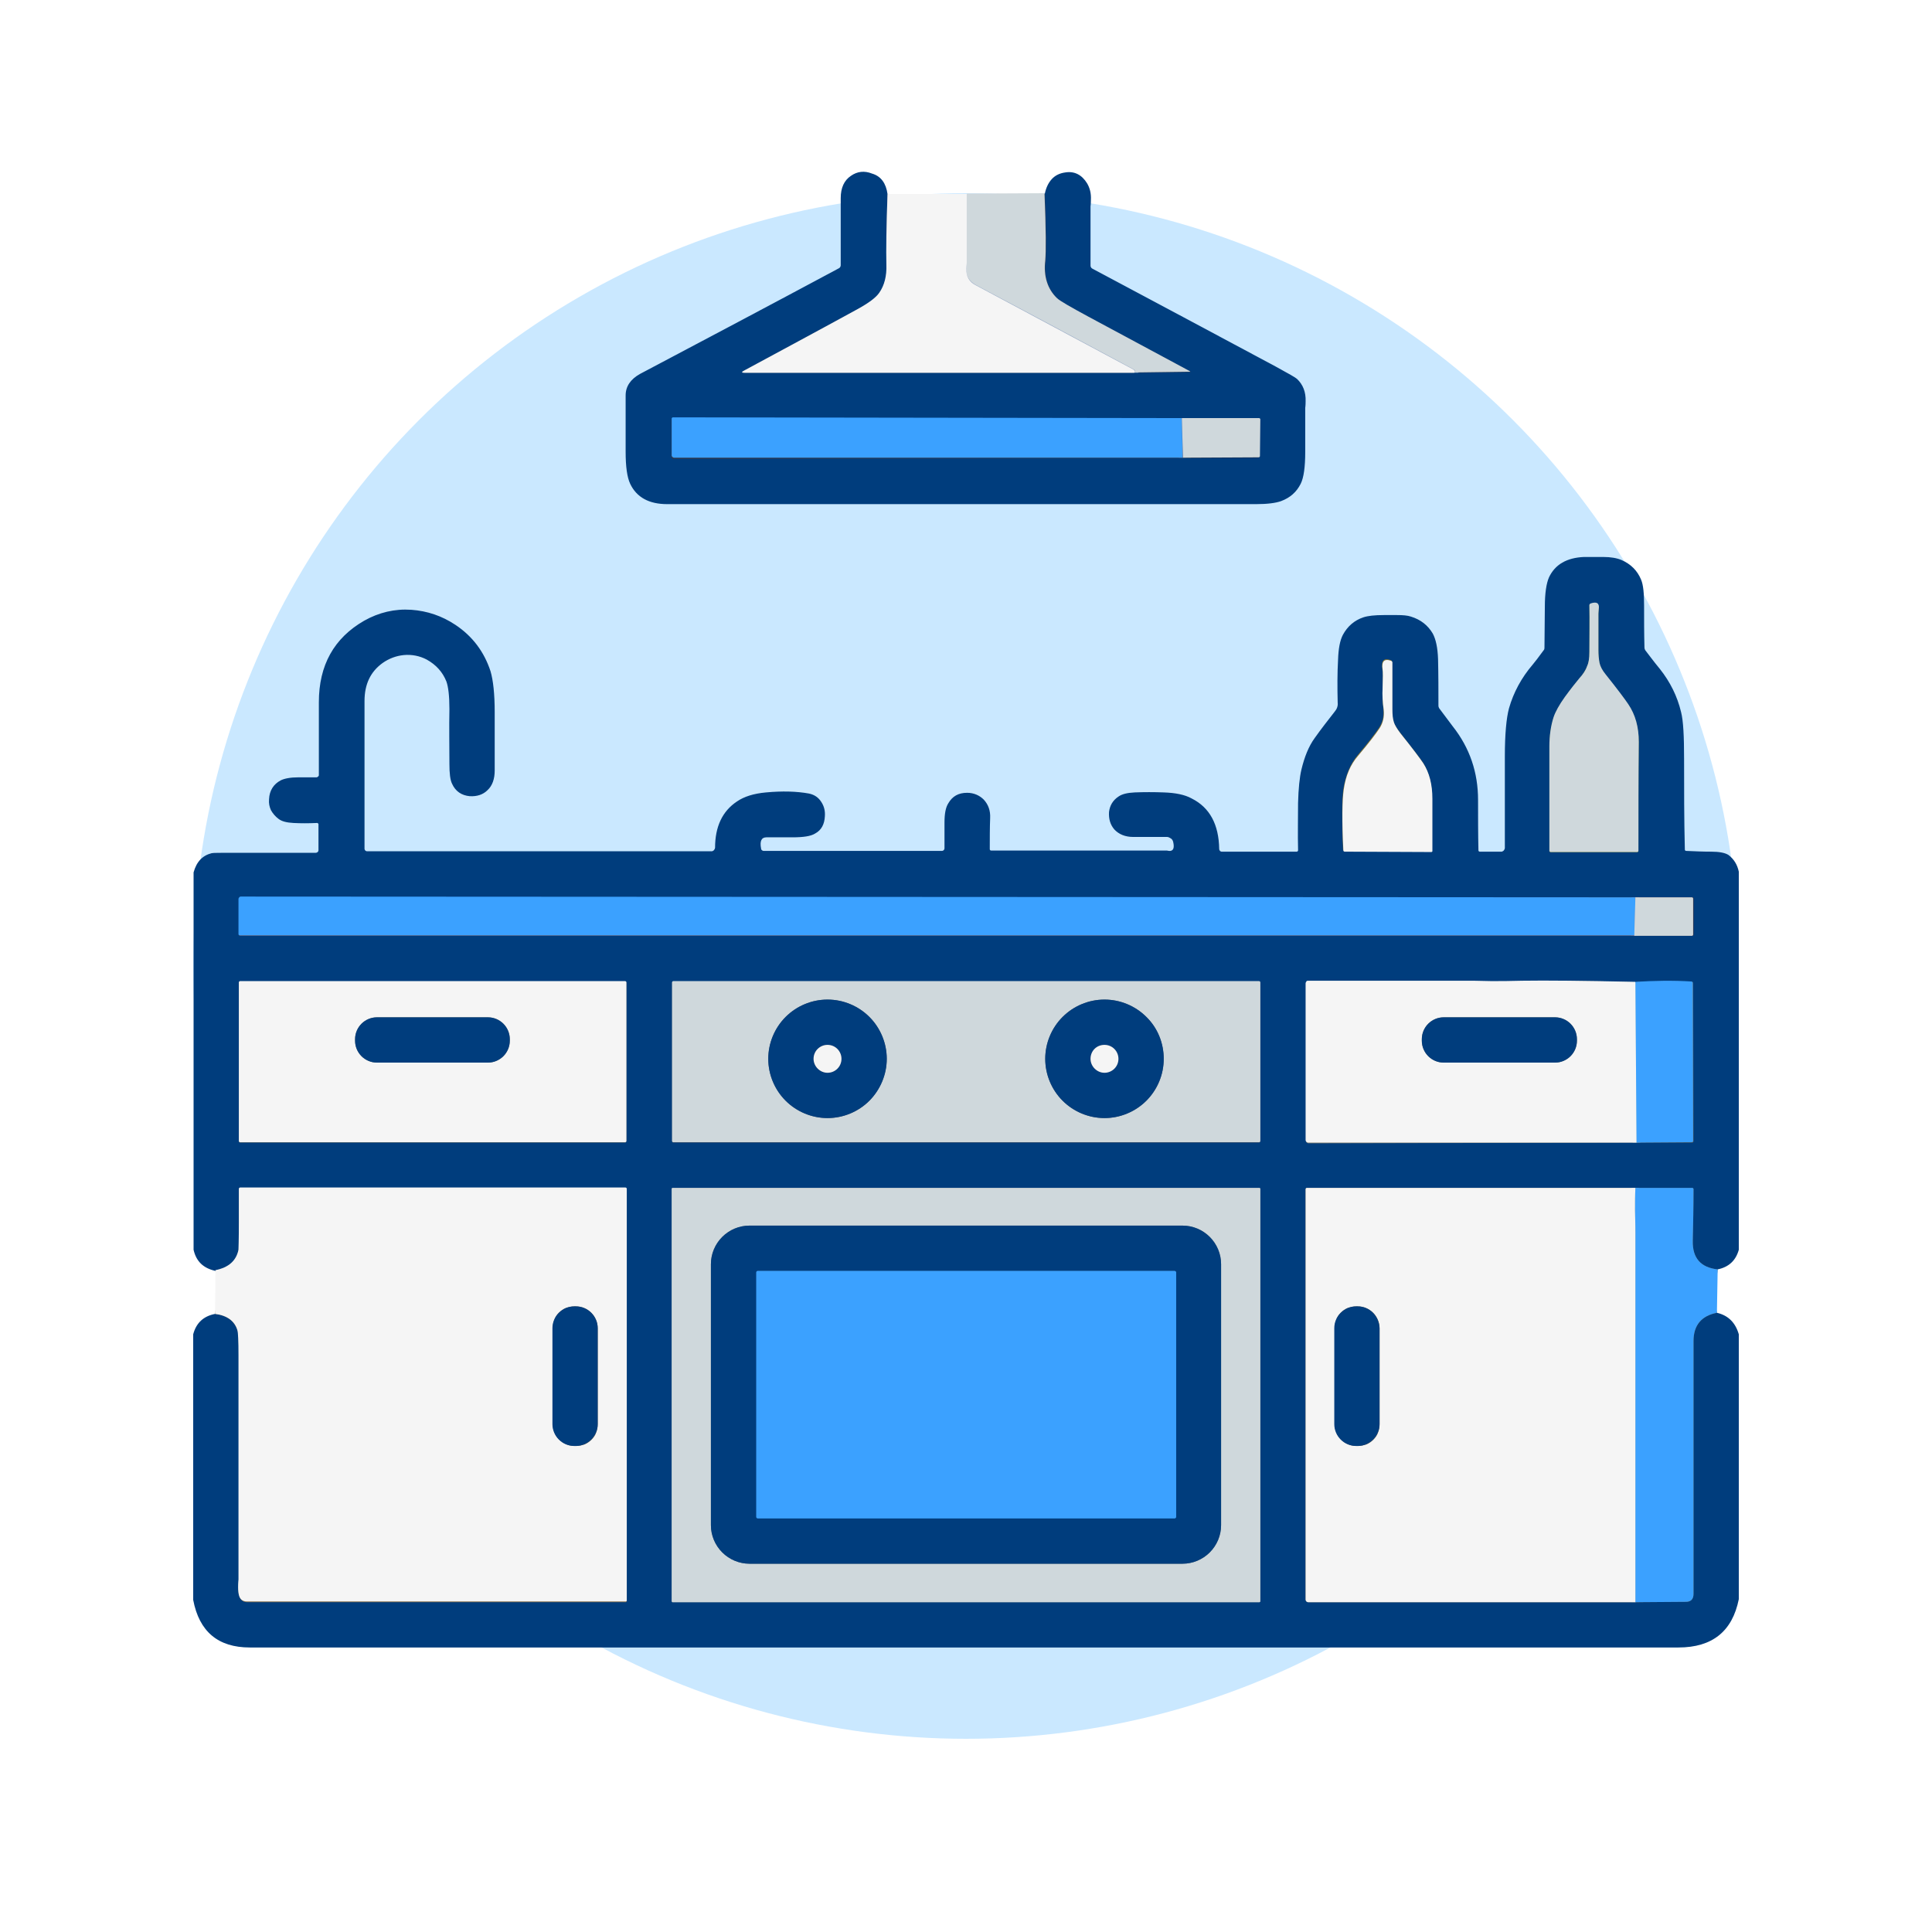 <?xml version="1.0" encoding="UTF-8"?>
<!-- Generator: Adobe Illustrator 25.2.0, SVG Export Plug-In . SVG Version: 6.00 Build 0)  -->
<svg xmlns="http://www.w3.org/2000/svg" xmlns:xlink="http://www.w3.org/1999/xlink" version="1.1" id="Capa_1" x="0px" y="0px" viewBox="0 0 512 512" style="enable-background:new 0 0 512 512;" xml:space="preserve">
<style type="text/css">
	.st0{fill:#CAE8FF;}
	.st1{fill:none;stroke:#55606B;stroke-width:2;}
	.st2{fill:none;stroke:#3F4758;stroke-width:2;}
	.st3{fill:none;stroke:#94A7C3;stroke-width:2;}
	.st4{fill:none;stroke:#1D273E;stroke-width:2;}
	.st5{fill:none;stroke:#2D374D;stroke-width:2;}
	.st6{fill:none;stroke:#4A5E8A;stroke-width:2;}
	.st7{fill:none;stroke:#71583A;stroke-width:2;}
	.st8{fill:none;stroke:#7F6C4E;stroke-width:2;}
	.st9{fill:none;stroke:#486132;stroke-width:2;}
	.st10{fill:none;stroke:#807133;stroke-width:2;}
	.st11{fill:none;stroke:#532F29;stroke-width:2;}
	.st12{fill:none;stroke:#6B423B;stroke-width:2;}
	.st13{fill:none;stroke:#BE7064;stroke-width:2;}
	.st14{fill:none;stroke:#78796E;stroke-width:2;}
	.st15{fill:none;stroke:#666355;stroke-width:2;}
	.st16{fill:none;stroke:#DEDCC3;stroke-width:2;}
	.st17{fill:none;stroke:#657377;stroke-width:2;}
	.st18{fill:none;stroke:#F0C488;stroke-width:2;}
	.st19{fill:none;stroke:#2B5374;stroke-width:2;}
	.st20{fill:#003D7D;}
	.st21{fill:#CFD8DC;}
	.st22{fill:#F5F5F5;}
	.st23{fill:#3BA1FF;}
</style>
<circle class="st0" cx="256" cy="256" r="204.8"></circle>
<g>
	<path class="st1" d="M235.2,51.4c-0.3,8.7-0.4,15-0.2,18.8c0.1,2.9-0.5,5.4-1.9,7.4c-0.9,1.3-2.8,2.7-5.7,4.3   c-10.3,5.6-20.3,11-30.1,16.3c-0.8,0.4-0.8,0.6,0.2,0.6l103.2,0"></path>
	<path class="st2" d="M300.6,98.8l14.6-0.2c0.3,0,0.3-0.1,0-0.2c-8.9-4.8-17.8-9.6-26.8-14.4c-4.8-2.6-7.6-4.2-8.3-4.9   c-2.5-2.4-3.6-5.8-3.1-10c0.2-2.3,0.2-8.2-0.2-17.8"></path>
	<path class="st3" d="M300.6,98.8c0.3-0.4,0.2-0.7-0.3-0.9c-13.9-7.5-27.8-14.9-41.7-22.3c-1.8-1-2.7-2.5-2.5-4.5   c0.1-1,0.1-1.6,0.1-1.6c0-6,0-12,0-18.1"></path>
	<path class="st4" d="M313.4,121.4l20-0.1c0.1,0,0.2,0,0.3-0.1c0.1-0.1,0.1-0.2,0.1-0.3l0.1-9.5c0-0.1,0-0.1,0-0.2   c0-0.1-0.1-0.1-0.1-0.2c0,0-0.1-0.1-0.2-0.1c-0.1,0-0.1,0-0.2,0l-20.3,0"></path>
	<path class="st5" d="M313.2,110.8l-134.7,0c-0.1,0-0.1,0-0.2,0c-0.1,0-0.1,0.1-0.2,0.1c0,0-0.1,0.1-0.1,0.2c0,0.1,0,0.1,0,0.2v9.6   c0,0.1,0.1,0.3,0.2,0.4c0.1,0.1,0.2,0.2,0.4,0.2l134.8,0"></path>
	<path class="st6" d="M313.2,110.8l0.2,10.5"></path>
	<path class="st7" d="M455.2,336.4c-4.5-0.5-6.7-3-6.6-7.6c0.1-4.4,0.2-8.9,0.2-13.6c0-0.1,0-0.2-0.1-0.3c-0.1-0.1-0.2-0.1-0.3-0.1   l-15,0"></path>
	<path class="st8" d="M433.4,314.8l-87,0c-0.1,0-0.2,0-0.3,0.1c-0.1,0.1-0.1,0.2-0.1,0.3v108.7c0,0.2,0.1,0.4,0.2,0.5   s0.3,0.2,0.5,0.2l86.7,0"></path>
	<path class="st7" d="M433.4,424.6l13.4-0.1c1.3,0,2-0.7,2-2.1c0-22.5,0-44.9,0-67c0-4.2,2.1-6.7,6.2-7.5"></path>
	<path class="st8" d="M57,348.2c3.2,0.4,5.2,1.9,6,4.5c0.2,0.7,0.3,2.9,0.3,6.6c0,19.8,0,39.6,0,59.5c0,0,0,0.7-0.1,2   c0,1,0,1.8,0.3,2.4c0.3,0.9,1,1.4,2,1.4h100.2c0.1,0,0.1,0,0.2,0c0.1,0,0.1-0.1,0.1-0.1c0,0,0.1-0.1,0.1-0.1c0-0.1,0-0.1,0-0.2   l0-108.9c0-0.1,0-0.2-0.1-0.3c-0.1-0.1-0.2-0.1-0.3-0.1l-102,0c-0.1,0-0.2,0-0.3,0.1c-0.1,0.1-0.1,0.2-0.1,0.3c0,2.9,0,5.8,0,8.8   c0,4.6,0,7-0.1,7.3c-0.6,2.9-2.6,4.7-6.1,5.4"></path>
	<path class="st9" d="M420.6,176.6c-0.5,1.1-1.2,2.2-2.1,3.3c-0.9,1-2.2,2.7-3.8,4.9c-1.5,2.1-2.5,3.9-3,5.4   c-0.7,2.2-1.1,4.8-1.1,7.7c0,9.1,0,18.3,0,27.6c0,0.1,0,0.2,0.1,0.3c0.1,0.1,0.2,0.1,0.3,0.1h22.8c0.1,0,0.2,0,0.3-0.1   c0.1-0.1,0.1-0.2,0.1-0.3c0-9.6,0-19.2,0.1-28.8c0-3.8-0.9-7.2-2.8-10c-0.8-1.3-2.9-3.9-6-7.9c-0.9-1.1-1.4-2.1-1.6-3   c-0.2-1-0.3-2.2-0.3-3.5c0-3.1,0-6.3,0-9.4c0-0.1,0-0.6,0.1-1.5c0.1-1.5-0.6-1.9-2.1-1.4c-0.1,0-0.2,0.1-0.3,0.2   c-0.1,0.1-0.1,0.2-0.1,0.3c0,4.1,0,8.3,0,12.4C421.2,174.5,421,175.7,420.6,176.6z"></path>
	<path class="st10" d="M366.4,182.3c-0.1,1.9,0,3.8,0.2,5.6c0.2,1.9-0.2,3.5-1.1,4.9c-1,1.5-2.9,4-5.7,7.3c-2,2.4-3.2,5.4-3.8,9   c-0.4,2.8-0.4,8.2-0.1,16c0,0.1,0.1,0.2,0.1,0.3c0.1,0.1,0.2,0.1,0.3,0.1l22.8,0.1c0.1,0,0.1,0,0.2,0c0.1,0,0.1-0.1,0.1-0.1   c0,0,0.1-0.1,0.1-0.1c0-0.1,0-0.1,0-0.2c0-4.6,0-9.1,0-13.7c0-3.7-0.8-6.8-2.4-9.4c-0.8-1.2-2.8-3.8-6.1-8   c-0.9-1.2-1.5-2.1-1.7-2.9c-0.3-0.9-0.4-2.1-0.4-3.4c0-4.1,0-8.3,0-12.4c0-0.1,0-0.2-0.1-0.3c-0.1-0.1-0.2-0.2-0.3-0.2   c-1.8-0.6-2.5,0.2-2.2,2.3C366.5,178.1,366.5,179.7,366.4,182.3z"></path>
	<path class="st11" d="M433.2,248l15.2,0c0.1,0,0.2,0,0.3-0.1c0.1-0.1,0.1-0.2,0.1-0.3l0-9.4c0-0.1,0-0.2-0.1-0.3   c-0.1-0.1-0.2-0.1-0.3-0.1l-14.9,0"></path>
	<path class="st12" d="M433.4,237.8l-369.7,0c-0.1,0-0.1,0-0.2,0c-0.1,0-0.1,0.1-0.2,0.1c0,0-0.1,0.1-0.1,0.2c0,0.1,0,0.1,0,0.2v9.3   c0,0.1,0,0.2,0.1,0.3c0.1,0.1,0.2,0.1,0.3,0.1l369.6,0"></path>
	<path class="st13" d="M433.4,237.8l-0.2,10.1"></path>
	<path class="st14" d="M166,260.5c0-0.1,0-0.2-0.1-0.3c-0.1-0.1-0.2-0.1-0.3-0.1H63.7c-0.1,0-0.2,0-0.3,0.1   c-0.1,0.1-0.1,0.2-0.1,0.3v41.9c0,0.1,0,0.2,0.1,0.3c0.1,0.1,0.2,0.1,0.3,0.1h101.9c0.1,0,0.2,0,0.3-0.1s0.1-0.2,0.1-0.3V260.5z"></path>
	<path class="st1" d="M334,260.5c0-0.1,0-0.2-0.1-0.3c-0.1-0.1-0.2-0.1-0.3-0.1H178.5c-0.1,0-0.2,0-0.3,0.1   c-0.1,0.1-0.1,0.2-0.1,0.3v41.9c0,0.1,0,0.2,0.1,0.3s0.2,0.1,0.3,0.1h155.1c0.1,0,0.2,0,0.3-0.1c0.1-0.1,0.1-0.2,0.1-0.3V260.5z"></path>
	<path class="st15" d="M433.7,302.8l14.7,0c0.1,0,0.2,0,0.3-0.1s0.1-0.2,0.1-0.3l-0.1-41.8c0-0.1,0-0.2-0.1-0.3   c-0.1-0.1-0.2-0.1-0.3-0.1c-4.9-0.3-9.9-0.2-14.8,0.1"></path>
	<path class="st14" d="M433.4,260.2c-13.8-0.4-23.8-0.5-30-0.2c-3.2,0.1-5.9,0.1-8.2,0.1c-3.7-0.1-5.6-0.1-5.6-0.1   c-14,0-28.3,0-42.9,0c-0.2,0-0.3,0.1-0.5,0.2s-0.2,0.3-0.2,0.5v41.5c0,0.2,0.1,0.4,0.2,0.5s0.3,0.2,0.5,0.2l87,0"></path>
	<path class="st16" d="M433.4,260.2l0.3,42.6"></path>
	<path class="st17" d="M334,315c0-0.1,0-0.1-0.1-0.1c0,0-0.1-0.1-0.1-0.1H178.2c-0.1,0-0.1,0-0.1,0.1c0,0-0.1,0.1-0.1,0.1v109.4   c0,0.1,0,0.1,0.1,0.1c0,0,0.1,0.1,0.1,0.1h155.6c0.1,0,0.1,0,0.1-0.1c0,0,0.1-0.1,0.1-0.1V315z"></path>
	<path class="st14" d="M135.1,275.4c0-1.5-0.6-3-1.7-4.1c-1.1-1.1-2.6-1.7-4.1-1.7H99.9c-1.5,0-3,0.6-4.1,1.7   c-1.1,1.1-1.7,2.6-1.7,4.1v0.4c0,1.5,0.6,3,1.7,4.1c1.1,1.1,2.6,1.7,4.1,1.7h29.4c1.5,0,3-0.6,4.1-1.7c1.1-1.1,1.7-2.6,1.7-4.1   V275.4z"></path>
	<path class="st1" d="M235,280.6c0-4.2-1.7-8.2-4.6-11.1c-2.9-2.9-6.9-4.6-11.1-4.6s-8.2,1.7-11.1,4.6c-2.9,2.9-4.6,6.9-4.6,11.1   c0,4.2,1.7,8.2,4.6,11.1c2.9,2.9,6.9,4.6,11.1,4.6s8.2-1.7,11.1-4.6C233.3,288.7,235,284.7,235,280.6z"></path>
	<path class="st1" d="M308.4,280.6c0-4.2-1.7-8.2-4.6-11.1c-2.9-2.9-6.9-4.6-11.1-4.6c-4.2,0-8.2,1.7-11.1,4.6   c-2.9,2.9-4.6,6.9-4.6,11.1c0,4.2,1.7,8.2,4.6,11.1c2.9,2.9,6.9,4.6,11.1,4.6c4.2,0,8.2-1.7,11.1-4.6   C306.8,288.7,308.4,284.7,308.4,280.6z"></path>
	<path class="st14" d="M417.9,275.4c0-1.5-0.6-3-1.7-4.1c-1.1-1.1-2.6-1.7-4.1-1.7h-29.5c-1.5,0-3,0.6-4.1,1.7   c-1.1,1.1-1.7,2.6-1.7,4.1v0.4c0,1.5,0.6,3,1.7,4.1c1.1,1.1,2.6,1.7,4.1,1.7h29.5c1.5,0,3-0.6,4.1-1.7c1.1-1.1,1.7-2.6,1.7-4.1   V275.4z"></path>
	<path class="st5" d="M223,280.6c0-1-0.4-1.9-1.1-2.6c-0.7-0.7-1.6-1.1-2.6-1.1c-1,0-1.9,0.4-2.6,1.1c-0.7,0.7-1.1,1.6-1.1,2.6   c0,1,0.4,1.9,1.1,2.6c0.7,0.7,1.6,1.1,2.6,1.1c1,0,1.9-0.4,2.6-1.1C222.6,282.5,223,281.6,223,280.6z"></path>
	<path class="st5" d="M296.4,280.6c0-1-0.4-1.9-1.1-2.6c-0.7-0.7-1.6-1.1-2.6-1.1c-1,0-1.9,0.4-2.6,1.1c-0.7,0.7-1.1,1.6-1.1,2.6   c0,1,0.4,1.9,1.1,2.6c0.7,0.7,1.6,1.1,2.6,1.1c1,0,1.9-0.4,2.6-1.1C296,282.5,296.4,281.6,296.4,280.6z"></path>
	<path class="st8" d="M158.4,352c0-1.5-0.6-3-1.7-4.1c-1.1-1.1-2.6-1.7-4.1-1.7l-0.4,0c-0.8,0-1.5,0.2-2.2,0.4   c-0.7,0.3-1.3,0.7-1.9,1.3c-0.5,0.5-1,1.2-1.2,1.9c-0.3,0.7-0.4,1.5-0.4,2.2l0,25.4c0,1.5,0.6,3,1.7,4.1c1.1,1.1,2.6,1.7,4.1,1.7   h0.4c0.8,0,1.5-0.2,2.2-0.4c0.7-0.3,1.3-0.7,1.9-1.3c0.5-0.5,1-1.2,1.2-1.9c0.3-0.7,0.4-1.5,0.4-2.2L158.4,352z"></path>
	<path class="st17" d="M323.6,335c0-2.7-1.1-5.3-3-7.2s-4.5-3-7.2-3H198.6c-2.7,0-5.3,1.1-7.2,3s-3,4.5-3,7.2v69.2   c0,2.7,1.1,5.3,3,7.2s4.5,3,7.2,3h114.8c2.7,0,5.3-1.1,7.2-3s3-4.5,3-7.2V335z"></path>
	<path class="st18" d="M433.4,314.8c-0.1,2-0.1,3.9-0.1,5.9c0.1,3.8,0.1,5.7,0.1,5.8c0,32.7,0,65.4,0,98.1"></path>
	<path class="st8" d="M365.6,352c0-1.5-0.6-3-1.7-4.1c-1.1-1.1-2.6-1.7-4.1-1.7l-0.4,0c-0.8,0-1.5,0.2-2.2,0.4   c-0.7,0.3-1.3,0.7-1.9,1.3c-0.5,0.5-1,1.2-1.2,1.9c-0.3,0.7-0.4,1.5-0.4,2.2l0,25.4c0,1.5,0.6,3,1.7,4.1c1.1,1.1,2.6,1.7,4.1,1.7   h0.4c0.8,0,1.5-0.2,2.2-0.4c0.7-0.3,1.3-0.7,1.9-1.3c0.5-0.5,1-1.2,1.2-1.9c0.3-0.7,0.4-1.5,0.4-2.2L365.6,352z"></path>
	<path class="st19" d="M311.6,337.1c0-0.1,0-0.2-0.1-0.2c-0.1-0.1-0.2-0.1-0.2-0.1H200.8c-0.1,0-0.2,0-0.2,0.1   c-0.1,0.1-0.1,0.2-0.1,0.2V402c0,0.1,0,0.2,0.1,0.2c0.1,0.1,0.2,0.1,0.2,0.1h110.5c0.1,0,0.2,0,0.2-0.1c0.1-0.1,0.1-0.2,0.1-0.2   V337.1z"></path>
	<path class="st20" d="M235.2,51.4c-0.3,8.7-0.4,15-0.2,18.8c0.1,2.9-0.5,5.4-1.9,7.4c-0.9,1.3-2.8,2.7-5.7,4.3   c-10.3,5.6-20.3,11-30.1,16.3c-0.8,0.4-0.8,0.6,0.2,0.6l103.2,0l14.6-0.2c0.3,0,0.3-0.1,0-0.2c-8.9-4.8-17.8-9.6-26.8-14.4   c-4.8-2.6-7.6-4.2-8.3-4.9c-2.5-2.4-3.6-5.8-3.1-10c0.2-2.3,0.2-8.2-0.2-17.8c0.3-1.5,0.9-2.8,1.8-3.8c0.9-1,2.1-1.6,3.6-1.8   c2.4-0.4,4.4,0.6,5.8,2.9c0.7,1.2,1.1,2.6,1,4.4c0,1.1-0.1,1.7-0.1,1.7c0,5.1,0,10.3,0,15.6c0,0.2,0,0.3,0.1,0.5   c0.1,0.2,0.2,0.3,0.4,0.4c16.2,8.6,32.4,17.3,48.5,25.9c3.5,1.9,5.4,3,5.7,3.3c1.6,1.5,2.4,3.5,2.3,6c0,1.1-0.1,1.7-0.1,1.7   c0,3.9,0,7.7,0,11.6c0,4.1-0.4,6.9-1.2,8.5c-1.1,2.2-2.8,3.7-5.2,4.6c-1.4,0.5-3.6,0.8-6.6,0.8c-52,0-104,0-156.1,0   c-4.8,0-8.1-1.8-9.8-5.4c-0.8-1.7-1.2-4.5-1.2-8.5c0-5,0-9.9,0-14.9c0-2.4,1.3-4.3,3.8-5.7c17.2-9.1,34.8-18.4,52.7-28   c0.2-0.1,0.3-0.2,0.4-0.4c0.1-0.2,0.1-0.3,0.1-0.5c0-5.8,0-11.7,0-17.7c0-2.7,0.9-4.7,2.7-5.9c1.7-1.2,3.6-1.4,5.6-0.6   C233.5,46.7,234.8,48.6,235.2,51.4z M313.4,121.4l20-0.1c0.1,0,0.2,0,0.3-0.1c0.1-0.1,0.1-0.2,0.1-0.3l0.1-9.5c0-0.1,0-0.1,0-0.2   c0-0.1-0.1-0.1-0.1-0.2c0,0-0.1-0.1-0.2-0.1c-0.1,0-0.1,0-0.2,0l-20.3,0l-134.7,0c-0.1,0-0.1,0-0.2,0c-0.1,0-0.1,0.1-0.2,0.1   c0,0-0.1,0.1-0.1,0.2c0,0.1,0,0.1,0,0.2v9.6c0,0.1,0.1,0.3,0.2,0.4c0.1,0.1,0.2,0.2,0.4,0.2L313.4,121.4z"></path>
	<path class="st21" d="M276.8,51.2c0.4,9.6,0.4,15.5,0.2,17.8c-0.5,4.2,0.6,7.6,3.1,10c0.7,0.7,3.5,2.3,8.3,4.9   c8.9,4.8,17.9,9.6,26.8,14.4c0.3,0.1,0.2,0.2,0,0.2l-14.6,0.2c0.3-0.4,0.2-0.7-0.3-0.9c-13.9-7.5-27.8-14.9-41.7-22.3   c-1.8-1-2.7-2.5-2.5-4.5c0.1-1,0.1-1.6,0.1-1.6c0-6,0-12,0-18.1L276.8,51.2z"></path>
	<path class="st22" d="M235.2,51.4l21,0c0,6.1,0,12.1,0,18.1c0,0,0,0.6-0.1,1.6c-0.1,2.1,0.7,3.6,2.5,4.5   c13.9,7.4,27.8,14.9,41.7,22.3c0.4,0.2,0.5,0.5,0.3,0.9l-103.2,0c-0.9,0-1-0.2-0.2-0.6c9.8-5.3,19.9-10.7,30.1-16.3   c2.9-1.6,4.8-3,5.7-4.3c1.4-2,2-4.5,1.9-7.4C234.8,66.4,234.9,60.1,235.2,51.4z"></path>
	<path class="st23" d="M313.2,110.8l0.2,10.5l-134.8,0c-0.1,0-0.3-0.1-0.4-0.2c-0.1-0.1-0.2-0.2-0.2-0.4v-9.6c0-0.1,0-0.1,0-0.2   c0-0.1,0.1-0.1,0.1-0.2c0,0,0.1-0.1,0.2-0.1c0.1,0,0.1,0,0.2,0L313.2,110.8z"></path>
	<path class="st21" d="M313.2,110.8l20.3,0c0.1,0,0.1,0,0.2,0c0.1,0,0.1,0.1,0.2,0.1c0,0,0.1,0.1,0.1,0.2c0,0.1,0,0.1,0,0.2   l-0.1,9.5c0,0.1,0,0.2-0.1,0.3c-0.1,0.1-0.2,0.1-0.3,0.1l-20,0.1L313.2,110.8z"></path>
	<path class="st20" d="M460.8,231v100.2c-0.8,2.9-2.7,4.6-5.6,5.2c-4.5-0.5-6.7-3-6.6-7.6c0.1-4.4,0.2-8.9,0.2-13.6   c0-0.1,0-0.2-0.1-0.3c-0.1-0.1-0.2-0.1-0.3-0.1l-15,0l-87,0c-0.1,0-0.2,0-0.3,0.1c-0.1,0.1-0.1,0.2-0.1,0.3v108.7   c0,0.2,0.1,0.4,0.2,0.5s0.3,0.2,0.5,0.2l86.7,0l13.4-0.1c1.3,0,2-0.7,2-2.1c0-22.5,0-44.9,0-67c0-4.2,2.1-6.7,6.2-7.5   c3,0.7,4.9,2.6,5.8,5.7v70.2c-1.7,8.5-7,12.8-16,12.8c-126.2,0-252.4,0-378.6,0c-8.4,0-13.4-4.2-15-12.6v-70.4   c0.8-3,2.7-4.8,5.8-5.4c3.2,0.4,5.2,1.9,6,4.5c0.2,0.7,0.3,2.9,0.3,6.6c0,19.8,0,39.6,0,59.5c0,0,0,0.7-0.1,2c0,1,0,1.8,0.3,2.4   c0.3,0.9,1,1.4,2,1.4h100.2c0.1,0,0.1,0,0.2,0c0.1,0,0.1-0.1,0.1-0.1c0,0,0.1-0.1,0.1-0.1c0-0.1,0-0.1,0-0.2l0-108.9   c0-0.1,0-0.2-0.1-0.3c-0.1-0.1-0.2-0.1-0.3-0.1l-102,0c-0.1,0-0.2,0-0.3,0.1c-0.1,0.1-0.1,0.2-0.1,0.3c0,2.9,0,5.8,0,8.8   c0,4.6,0,7-0.1,7.3c-0.6,2.9-2.6,4.7-6.1,5.4c-3.2-0.7-5.1-2.5-5.8-5.6v-100c0.8-2.9,2.4-4.5,4.8-5.1c0.3-0.1,2.4-0.1,6.3-0.1   c7,0,14.1,0,21.3,0c0.2,0,0.3-0.1,0.5-0.2c0.1-0.1,0.2-0.3,0.2-0.5l0-6.7c0-0.1,0-0.1,0-0.2c0-0.1-0.1-0.1-0.1-0.2   c-0.1,0-0.1-0.1-0.2-0.1c-0.1,0-0.1,0-0.2,0c-2.2,0.1-4.2,0.1-6.1,0c-1.8-0.1-3.1-0.4-4-1.1c-0.8-0.6-1.5-1.4-2-2.3   c-0.4-0.9-0.6-1.8-0.5-2.9c0.1-2.3,1.2-4,3.1-5c1-0.5,2.6-0.8,4.7-0.8c1.5,0,3.2,0,4.8,0c0.1,0,0.3-0.1,0.4-0.2   c0.1-0.1,0.2-0.2,0.2-0.4c0-6.4,0-12.9,0-19.3c0-9.8,4-17,12-21.6c3.9-2.2,8.1-3.2,12.5-2.9c4.2,0.3,8.1,1.6,11.7,4   c4.5,3,7.6,7.1,9.3,12.3c0.7,2.4,1.1,6,1.1,10.8c0,5.2,0,10.4,0,15.5c0,2.2-0.6,4-1.9,5.2c-1.2,1.2-2.8,1.7-4.7,1.6   c-2.2-0.2-3.8-1.3-4.7-3.3c-0.5-1-0.7-2.8-0.7-5.2c0-4.9-0.1-9.7,0-14.6c0-3.5-0.3-5.9-0.8-7.3c-1-2.5-2.7-4.4-5.2-5.8   c-1.9-1-4-1.4-6.1-1.2c-2,0.2-3.9,0.9-5.6,2.1c-3.2,2.3-4.8,5.6-4.8,10.1c0,12.9,0,25.9,0,39.1c0,0.2,0.1,0.4,0.2,0.5   c0.1,0.1,0.3,0.2,0.5,0.2h91.3c0.1,0,0.2,0,0.3-0.1c0.1,0,0.2-0.1,0.3-0.2c0.1-0.1,0.1-0.2,0.2-0.3c0-0.1,0.1-0.2,0.1-0.3   c0-5.6,1.9-9.7,5.8-12.3c1.9-1.3,4.4-2.1,7.7-2.4c4.3-0.4,8.1-0.3,11.4,0.3c1.4,0.3,2.5,1,3.3,2.3c0.7,1.1,1,2.3,0.9,3.7   c-0.1,2.1-0.9,3.7-2.6,4.6c-1.1,0.7-3.1,1-6,1c-2.3,0-4.6,0-6.9,0c-1.3,0-1.8,1-1.4,3c0,0.2,0.1,0.3,0.2,0.4   c0.1,0.1,0.3,0.2,0.5,0.2h47.2c0.2,0,0.4-0.1,0.5-0.2c0.1-0.1,0.2-0.3,0.2-0.5c0-2.2,0-4.5,0-6.8c0-2.3,0.3-4,1-5.1   c1.1-1.9,2.7-2.8,5-2.8c1.8,0,3.3,0.7,4.4,1.8c1.2,1.3,1.8,2.9,1.7,4.9c-0.1,2.6-0.1,5.3-0.1,8.2c0,0.1,0,0.2,0.1,0.3   c0.1,0.1,0.2,0.1,0.3,0.1c15.6,0,31.1,0,46.4,0c0,0,0.3,0,0.7,0.1c1.1,0.1,1.5-0.7,1.1-2.4c-0.1-0.4-0.3-0.7-0.6-0.9   c-0.3-0.2-0.7-0.4-1-0.4c-2.8,0-5.8,0-9,0c-2.1,0-3.8-0.7-5-2c-1.1-1.3-1.5-2.8-1.4-4.6c0.2-1.7,1-3.1,2.5-4.1c1-0.7,2.4-1,4.3-1.1   c2.5-0.1,5.1-0.1,7.7,0c3.1,0.1,5.6,0.6,7.4,1.6c4.8,2.4,7.2,6.9,7.3,13.4c0,0.2,0.1,0.3,0.2,0.5c0.1,0.1,0.3,0.2,0.4,0.2h19.8   c0.1,0,0.1,0,0.2,0c0.1,0,0.1-0.1,0.2-0.1c0-0.1,0.1-0.1,0.1-0.2c0-0.1,0-0.1,0-0.2c-0.1-4.2,0-8.4,0-12.4c0.1-3.8,0.4-6.8,0.9-8.9   c0.8-3.3,1.9-6.1,3.5-8.3c1.7-2.4,3.5-4.7,5.3-7c0.6-0.7,0.9-1.5,0.8-2.4c-0.1-4-0.1-7.8,0.1-11.4c0.1-2.9,0.5-5.1,1.3-6.6   c1.2-2.2,3-3.8,5.4-4.6c1.2-0.4,3-0.6,5.4-0.6c1.2,0,2.4,0,3.6,0c1.5,0,2.7,0.1,3.6,0.4c2.6,0.8,4.5,2.3,5.8,4.5   c0.8,1.5,1.3,3.7,1.4,6.8c0.1,4.1,0.1,8.2,0.1,12.3c0,0.3,0.1,0.5,0.2,0.7c1.2,1.6,2.4,3.2,3.6,4.8c4.5,5.7,6.7,12.2,6.7,19.5   c0,4.4,0,8.9,0.1,13.3c0,0.1,0,0.2,0.1,0.3c0.1,0.1,0.2,0.1,0.3,0.1l5.7,0c0.1,0,0.2,0,0.3-0.1c0.1,0,0.2-0.1,0.3-0.2   c0.1-0.1,0.1-0.2,0.2-0.3c0-0.1,0.1-0.2,0.1-0.3c0-8.1,0-16.2,0-24.3c0-5.9,0.4-10.2,1.1-12.8c1.2-4.2,3.3-8.1,6.3-11.6   c0.6-0.7,1.5-1.9,2.9-3.8c0.2-0.2,0.2-0.5,0.2-0.7c0-3.6,0.1-7.2,0.1-10.8c0-3.6,0.4-6.2,1.1-7.8c1.6-3.4,4.7-5.2,9.3-5.4   c1,0,2.7,0,5,0c2.1,0,3.7,0.3,4.9,0.8c2.5,1.1,4.2,2.8,5.2,5.2c0.6,1.4,0.8,3.7,0.8,6.9c0,3.7,0,7.4,0.1,11.1   c0,0.3,0.1,0.5,0.2,0.7c0.8,1,2,2.7,3.9,5c2.7,3.4,4.6,7.2,5.6,11.4c0.6,2.3,0.8,6.5,0.8,12.4c0,8,0,16,0.2,24c0,0.1,0,0.2,0.1,0.3   c0.1,0.1,0.2,0.1,0.3,0.1c2.2,0.1,4.4,0.2,6.6,0.2c2.1,0,3.7,0.3,4.6,0.9C459.5,227.7,460.4,229.1,460.8,231z M420.6,176.6   c-0.5,1.1-1.2,2.2-2.1,3.3c-0.9,1-2.2,2.7-3.8,4.9c-1.5,2.1-2.5,3.9-3,5.4c-0.7,2.2-1.1,4.8-1.1,7.7c0,9.1,0,18.3,0,27.6   c0,0.1,0,0.2,0.1,0.3c0.1,0.1,0.2,0.1,0.3,0.1h22.8c0.1,0,0.2,0,0.3-0.1c0.1-0.1,0.1-0.2,0.1-0.3c0-9.6,0-19.2,0.1-28.8   c0-3.8-0.9-7.2-2.8-10c-0.8-1.3-2.9-3.9-6-7.9c-0.9-1.1-1.4-2.1-1.6-3c-0.2-1-0.3-2.2-0.3-3.5c0-3.1,0-6.3,0-9.4   c0-0.1,0-0.6,0.1-1.5c0.1-1.5-0.6-1.9-2.1-1.4c-0.1,0-0.2,0.1-0.3,0.2c-0.1,0.1-0.1,0.2-0.1,0.3c0,4.1,0,8.3,0,12.4   C421.2,174.5,421,175.7,420.6,176.6z M366.4,182.3c-0.1,1.9,0,3.8,0.2,5.6c0.2,1.9-0.2,3.5-1.1,4.9c-1,1.5-2.9,4-5.7,7.3   c-2,2.4-3.2,5.4-3.8,9c-0.4,2.8-0.4,8.2-0.1,16c0,0.1,0.1,0.2,0.1,0.3c0.1,0.1,0.2,0.1,0.3,0.1l22.8,0.1c0.1,0,0.1,0,0.2,0   c0.1,0,0.1-0.1,0.1-0.1c0,0,0.1-0.1,0.1-0.1c0-0.1,0-0.1,0-0.2c0-4.6,0-9.1,0-13.7c0-3.7-0.8-6.8-2.4-9.4c-0.8-1.2-2.8-3.8-6.1-8   c-0.9-1.2-1.5-2.1-1.7-2.9c-0.3-0.9-0.4-2.1-0.4-3.4c0-4.1,0-8.3,0-12.4c0-0.1,0-0.2-0.1-0.3c-0.1-0.1-0.2-0.2-0.3-0.2   c-1.8-0.6-2.5,0.2-2.2,2.3C366.5,178.1,366.5,179.7,366.4,182.3z M433.2,248l15.2,0c0.1,0,0.2,0,0.3-0.1c0.1-0.1,0.1-0.2,0.1-0.3   l0-9.4c0-0.1,0-0.2-0.1-0.3c-0.1-0.1-0.2-0.1-0.3-0.1l-14.9,0l-369.7,0c-0.1,0-0.1,0-0.2,0c-0.1,0-0.1,0.1-0.2,0.1   c0,0-0.1,0.1-0.1,0.2c0,0.1,0,0.1,0,0.2v9.3c0,0.1,0,0.2,0.1,0.3c0.1,0.1,0.2,0.1,0.3,0.1L433.2,248z M166,260.5   c0-0.1,0-0.2-0.1-0.3c-0.1-0.1-0.2-0.1-0.3-0.1H63.7c-0.1,0-0.2,0-0.3,0.1c-0.1,0.1-0.1,0.2-0.1,0.3v41.9c0,0.1,0,0.2,0.1,0.3   c0.1,0.1,0.2,0.1,0.3,0.1h101.9c0.1,0,0.2,0,0.3-0.1s0.1-0.2,0.1-0.3V260.5z M334,260.5c0-0.1,0-0.2-0.1-0.3   c-0.1-0.1-0.2-0.1-0.3-0.1H178.5c-0.1,0-0.2,0-0.3,0.1c-0.1,0.1-0.1,0.2-0.1,0.3v41.9c0,0.1,0,0.2,0.1,0.3s0.2,0.1,0.3,0.1h155.1   c0.1,0,0.2,0,0.3-0.1c0.1-0.1,0.1-0.2,0.1-0.3V260.5z M433.7,302.8l14.7,0c0.1,0,0.2,0,0.3-0.1s0.1-0.2,0.1-0.3l-0.1-41.8   c0-0.1,0-0.2-0.1-0.3c-0.1-0.1-0.2-0.1-0.3-0.1c-4.9-0.3-9.9-0.2-14.8,0.1c-13.8-0.4-23.8-0.5-30-0.2c-3.2,0.1-5.9,0.1-8.2,0.1   c-3.7-0.1-5.6-0.1-5.6-0.1c-14,0-28.3,0-42.9,0c-0.2,0-0.3,0.1-0.5,0.2s-0.2,0.3-0.2,0.5v41.5c0,0.2,0.1,0.4,0.2,0.5   s0.3,0.2,0.5,0.2L433.7,302.8z M334,315c0-0.1,0-0.1-0.1-0.1c0,0-0.1-0.1-0.1-0.1H178.2c-0.1,0-0.1,0-0.1,0.1c0,0-0.1,0.1-0.1,0.1   v109.4c0,0.1,0,0.1,0.1,0.1c0,0,0.1,0.1,0.1,0.1h155.6c0.1,0,0.1,0,0.1-0.1c0,0,0.1-0.1,0.1-0.1V315z"></path>
	<path class="st21" d="M421.2,172.8c0-4.1,0.1-8.3,0-12.4c0-0.1,0-0.2,0.1-0.3c0.1-0.1,0.2-0.2,0.3-0.2c1.5-0.5,2.3-0.1,2.1,1.4   c-0.1,1-0.1,1.5-0.1,1.5c0,3.1,0,6.3,0,9.4c0,1.3,0.1,2.5,0.3,3.5c0.2,0.9,0.7,1.9,1.6,3c3.2,4,5.2,6.7,6,7.9   c1.9,2.8,2.8,6.1,2.8,10c-0.1,9.6-0.1,19.2-0.1,28.8c0,0.1,0,0.2-0.1,0.3c-0.1,0.1-0.2,0.1-0.3,0.1H411c-0.1,0-0.2,0-0.3-0.1   c-0.1-0.1-0.1-0.2-0.1-0.3c0-9.3,0-18.5,0-27.6c0-2.9,0.4-5.5,1.1-7.7c0.5-1.5,1.5-3.3,3-5.4c1.6-2.2,2.9-3.8,3.8-4.9   c1-1.1,1.7-2.1,2.1-3.3C421,175.7,421.2,174.5,421.2,172.8z"></path>
	<path class="st22" d="M366.4,182.3c0.1-2.6,0.1-4.3,0-4.9c-0.3-2.1,0.4-2.9,2.2-2.3c0.1,0,0.2,0.1,0.3,0.2c0.1,0.1,0.1,0.2,0.1,0.3   c0,4.1,0,8.3,0,12.4c0,1.3,0.1,2.5,0.4,3.4c0.2,0.7,0.8,1.7,1.7,2.9c3.3,4.1,5.3,6.8,6.1,8c1.6,2.5,2.4,5.6,2.4,9.4   c0,4.6,0,9.2,0,13.7c0,0.1,0,0.1,0,0.2c0,0.1-0.1,0.1-0.1,0.1c0,0-0.1,0.1-0.1,0.1c-0.1,0-0.1,0-0.2,0l-22.8-0.1   c-0.1,0-0.2,0-0.3-0.1c-0.1-0.1-0.1-0.2-0.1-0.3c-0.4-7.9-0.3-13.2,0.1-16c0.5-3.7,1.8-6.7,3.8-9c2.8-3.3,4.7-5.8,5.7-7.3   c0.9-1.4,1.3-3,1.1-4.9C366.4,186.1,366.3,184.2,366.4,182.3z"></path>
	<path class="st23" d="M433.4,237.8l-0.2,10.1l-369.6,0c-0.1,0-0.2,0-0.3-0.1c-0.1-0.1-0.1-0.2-0.1-0.3v-9.3c0-0.1,0.1-0.3,0.2-0.4   c0.1-0.1,0.2-0.2,0.4-0.2L433.4,237.8z"></path>
	<path class="st21" d="M433.4,237.8l14.9,0c0.1,0,0.2,0,0.3,0.1c0.1,0.1,0.1,0.2,0.1,0.3l0,9.4c0,0.1,0,0.2-0.1,0.3   c-0.1,0.1-0.2,0.1-0.3,0.1l-15.2,0L433.4,237.8z"></path>
	<path class="st22" d="M166,302.3c0,0.1,0,0.2-0.1,0.3s-0.2,0.1-0.3,0.1H63.7c-0.1,0-0.2,0-0.3-0.1c-0.1-0.1-0.1-0.2-0.1-0.3v-41.9   c0-0.1,0-0.2,0.1-0.3c0.1-0.1,0.2-0.1,0.3-0.1h101.9c0.1,0,0.2,0,0.3,0.1c0.1,0.1,0.1,0.2,0.1,0.3V302.3z M135.1,275.4   c0-1.5-0.6-3-1.7-4.1c-1.1-1.1-2.6-1.7-4.1-1.7H99.9c-1.5,0-3,0.6-4.1,1.7c-1.1,1.1-1.7,2.6-1.7,4.1v0.4c0,1.5,0.6,3,1.7,4.1   c1.1,1.1,2.6,1.7,4.1,1.7h29.4c1.5,0,3-0.6,4.1-1.7c1.1-1.1,1.7-2.6,1.7-4.1V275.4z"></path>
	<path class="st21" d="M334,302.3c0,0.1,0,0.2-0.1,0.3c-0.1,0.1-0.2,0.1-0.3,0.1H178.5c-0.1,0-0.2,0-0.3-0.1s-0.1-0.2-0.1-0.3v-41.9   c0-0.1,0-0.2,0.1-0.3c0.1-0.1,0.2-0.1,0.3-0.1h155.1c0.1,0,0.2,0,0.3,0.1c0.1,0.1,0.1,0.2,0.1,0.3V302.3z M235,280.6   c0-4.2-1.7-8.2-4.6-11.1c-2.9-2.9-6.9-4.6-11.1-4.6s-8.2,1.7-11.1,4.6c-2.9,2.9-4.6,6.9-4.6,11.1c0,4.2,1.7,8.2,4.6,11.1   c2.9,2.9,6.9,4.6,11.1,4.6s8.2-1.7,11.1-4.6C233.3,288.7,235,284.7,235,280.6z M308.4,280.6c0-4.2-1.7-8.2-4.6-11.1   c-2.9-2.9-6.9-4.6-11.1-4.6c-4.2,0-8.2,1.7-11.1,4.6c-2.9,2.9-4.6,6.9-4.6,11.1c0,4.2,1.7,8.2,4.6,11.1c2.9,2.9,6.9,4.6,11.1,4.6   c4.2,0,8.2-1.7,11.1-4.6C306.8,288.7,308.4,284.7,308.4,280.6z"></path>
	<path class="st22" d="M433.4,260.2l0.3,42.6l-87,0c-0.2,0-0.4-0.1-0.5-0.2s-0.2-0.3-0.2-0.5v-41.5c0-0.2,0.1-0.3,0.2-0.5   s0.3-0.2,0.5-0.2c14.6,0,28.9,0,42.9,0c0,0,1.9,0,5.6,0.1c2.3,0,5,0,8.2-0.1C409.6,259.8,419.6,259.9,433.4,260.2z M417.9,275.4   c0-1.5-0.6-3-1.7-4.1c-1.1-1.1-2.6-1.7-4.1-1.7h-29.5c-1.5,0-3,0.6-4.1,1.7c-1.1,1.1-1.7,2.6-1.7,4.1v0.4c0,1.5,0.6,3,1.7,4.1   c1.1,1.1,2.6,1.7,4.1,1.7h29.5c1.5,0,3-0.6,4.1-1.7c1.1-1.1,1.7-2.6,1.7-4.1V275.4z"></path>
	<path class="st23" d="M433.7,302.8l-0.3-42.6c4.9-0.3,9.9-0.4,14.8-0.1c0.1,0,0.2,0.1,0.3,0.1c0.1,0.1,0.1,0.2,0.1,0.3l0.1,41.8   c0,0.1,0,0.2-0.1,0.3s-0.2,0.1-0.3,0.1L433.7,302.8z"></path>
	<path class="st20" d="M235,280.6c0,4.2-1.7,8.2-4.6,11.1c-2.9,2.9-6.9,4.6-11.1,4.6s-8.2-1.7-11.1-4.6c-2.9-2.9-4.6-6.9-4.6-11.1   c0-4.2,1.7-8.2,4.6-11.1c2.9-2.9,6.9-4.6,11.1-4.6s8.2,1.7,11.1,4.6C233.3,272.4,235,276.4,235,280.6z M223,280.6   c0-1-0.4-1.9-1.1-2.6c-0.7-0.7-1.6-1.1-2.6-1.1c-1,0-1.9,0.4-2.6,1.1c-0.7,0.7-1.1,1.6-1.1,2.6c0,1,0.4,1.9,1.1,2.6   c0.7,0.7,1.6,1.1,2.6,1.1c1,0,1.9-0.4,2.6-1.1C222.6,282.5,223,281.6,223,280.6z"></path>
	<path class="st20" d="M308.4,280.6c0,4.2-1.7,8.2-4.6,11.1c-2.9,2.9-6.9,4.6-11.1,4.6c-4.2,0-8.2-1.7-11.1-4.6   c-2.9-2.9-4.6-6.9-4.6-11.1c0-4.2,1.7-8.2,4.6-11.1c2.9-2.9,6.9-4.6,11.1-4.6c4.2,0,8.2,1.7,11.1,4.6   C306.8,272.4,308.4,276.4,308.4,280.6z M296.4,280.6c0-1-0.4-1.9-1.1-2.6c-0.7-0.7-1.6-1.1-2.6-1.1c-1,0-1.9,0.4-2.6,1.1   c-0.7,0.7-1.1,1.6-1.1,2.6c0,1,0.4,1.9,1.1,2.6c0.7,0.7,1.6,1.1,2.6,1.1c1,0,1.9-0.4,2.6-1.1C296,282.5,296.4,281.6,296.4,280.6z"></path>
	<path class="st20" d="M129.3,269.6H99.9c-3.2,0-5.8,2.6-5.8,5.8v0.4c0,3.2,2.6,5.8,5.8,5.8h29.4c3.2,0,5.8-2.6,5.8-5.8v-0.4   C135.1,272.2,132.5,269.6,129.3,269.6z"></path>
	<path class="st20" d="M412.1,269.6h-29.5c-3.2,0-5.8,2.6-5.8,5.8v0.4c0,3.2,2.6,5.8,5.8,5.8h29.5c3.2,0,5.8-2.6,5.8-5.8v-0.4   C417.9,272.2,415.3,269.6,412.1,269.6z"></path>
	<path class="st22" d="M219.3,284.3c2,0,3.7-1.6,3.7-3.7c0-2-1.6-3.7-3.7-3.7c-2,0-3.7,1.6-3.7,3.7   C215.6,282.6,217.3,284.3,219.3,284.3z"></path>
	<path class="st22" d="M292.7,284.3c2,0,3.7-1.6,3.7-3.7c0-2-1.6-3.7-3.7-3.7s-3.7,1.6-3.7,3.7C289,282.6,290.7,284.3,292.7,284.3z"></path>
	<path class="st22" d="M57,348.2l0.1-11.6c3.5-0.7,5.5-2.5,6.1-5.4c0-0.2,0.1-2.7,0.1-7.3c0-2.9,0-5.8,0-8.8c0-0.1,0-0.2,0.1-0.3   c0.1-0.1,0.2-0.1,0.3-0.1l102,0c0.1,0,0.2,0,0.3,0.1c0.1,0.1,0.1,0.2,0.1,0.3l0,108.9c0,0.1,0,0.1,0,0.2c0,0.1-0.1,0.1-0.1,0.1   c0,0-0.1,0.1-0.1,0.1c-0.1,0-0.1,0-0.2,0H65.4c-1,0-1.7-0.5-2-1.4c-0.2-0.6-0.3-1.4-0.3-2.4c0-1.3,0.1-1.9,0.1-2   c0-19.8,0-39.6,0-59.5c0-3.8-0.1-6-0.3-6.6C62.2,350.1,60.2,348.6,57,348.2z M158.4,352c0-1.5-0.6-3-1.7-4.1   c-1.1-1.1-2.6-1.7-4.1-1.7h-0.4c-0.8,0-1.5,0.2-2.2,0.4c-0.7,0.3-1.3,0.7-1.9,1.3c-0.5,0.5-1,1.2-1.2,1.9c-0.3,0.7-0.4,1.5-0.4,2.2   l0,25.4c0,1.5,0.6,3,1.7,4.1c1.1,1.1,2.6,1.7,4.1,1.7h0.4c0.8,0,1.5-0.2,2.2-0.4c0.7-0.3,1.3-0.7,1.9-1.3c0.5-0.5,1-1.2,1.2-1.9   c0.3-0.7,0.4-1.5,0.4-2.2L158.4,352z"></path>
	<path class="st21" d="M334,424.4c0,0.1,0,0.1-0.1,0.1c0,0-0.1,0.1-0.1,0.1H178.2c-0.1,0-0.1,0-0.1-0.1c0,0-0.1-0.1-0.1-0.1V315   c0-0.1,0-0.1,0.1-0.1c0,0,0.1-0.1,0.1-0.1h155.6c0.1,0,0.1,0,0.1,0.1c0,0,0.1,0.1,0.1,0.1V424.4z M323.6,335c0-2.7-1.1-5.3-3-7.2   s-4.5-3-7.2-3H198.6c-2.7,0-5.3,1.1-7.2,3s-3,4.5-3,7.2v69.2c0,2.7,1.1,5.3,3,7.2s4.5,3,7.2,3h114.8c2.7,0,5.3-1.1,7.2-3   s3-4.5,3-7.2V335z"></path>
	<path class="st22" d="M433.4,314.8c-0.1,2-0.1,3.9-0.1,5.9c0.1,3.8,0.1,5.7,0.1,5.8c0,32.7,0,65.4,0,98.1l-86.7,0   c-0.2,0-0.4-0.1-0.5-0.2s-0.2-0.3-0.2-0.5V315.2c0-0.1,0-0.2,0.1-0.3c0.1-0.1,0.2-0.1,0.3-0.1L433.4,314.8z M365.6,352   c0-1.5-0.6-3-1.7-4.1c-1.1-1.1-2.6-1.7-4.1-1.7h-0.4c-0.8,0-1.5,0.2-2.2,0.4c-0.7,0.3-1.3,0.7-1.9,1.3c-0.5,0.5-1,1.2-1.2,1.9   c-0.3,0.7-0.4,1.5-0.4,2.2l0,25.4c0,1.5,0.6,3,1.7,4.1c1.1,1.1,2.6,1.7,4.1,1.7h0.4c0.8,0,1.5-0.2,2.2-0.4c0.7-0.3,1.3-0.7,1.9-1.3   c0.5-0.5,1-1.2,1.2-1.9c0.3-0.7,0.4-1.5,0.4-2.2L365.6,352z"></path>
	<path class="st23" d="M433.4,314.8l15,0c0.1,0,0.2,0,0.3,0.1c0.1,0.1,0.1,0.2,0.1,0.3c0,4.7-0.1,9.2-0.2,13.6   c-0.1,4.6,2.1,7.1,6.6,7.6l-0.2,11.5c-4.1,0.8-6.2,3.3-6.2,7.5c0,22.1,0,44.5,0,67c0,1.4-0.7,2.1-2,2.1l-13.4,0.1   c0-32.7,0-65.4,0-98.1c0-0.1,0-2-0.1-5.8C433.3,318.7,433.3,316.8,433.4,314.8z"></path>
	<path class="st20" d="M323.6,404.2c0,2.7-1.1,5.3-3,7.2s-4.5,3-7.2,3H198.6c-2.7,0-5.3-1.1-7.2-3s-3-4.5-3-7.2V335   c0-2.7,1.1-5.3,3-7.2s4.5-3,7.2-3h114.8c2.7,0,5.3,1.1,7.2,3s3,4.5,3,7.2V404.2z M311.6,337.1c0-0.1,0-0.2-0.1-0.2   c-0.1-0.1-0.2-0.1-0.2-0.1H200.8c-0.1,0-0.2,0-0.2,0.1c-0.1,0.1-0.1,0.2-0.1,0.2V402c0,0.1,0,0.2,0.1,0.2c0.1,0.1,0.2,0.1,0.2,0.1   h110.5c0.1,0,0.2,0,0.2-0.1c0.1-0.1,0.1-0.2,0.1-0.2V337.1z"></path>
	<path class="st23" d="M311.2,336.8H200.8c-0.2,0-0.4,0.2-0.4,0.4V402c0,0.2,0.2,0.4,0.4,0.4h110.5c0.2,0,0.4-0.2,0.4-0.4v-64.9   C311.6,336.9,311.4,336.8,311.2,336.8z"></path>
	<path class="st20" d="M152.6,346.2l-0.4,0c-3.2,0-5.8,2.6-5.8,5.8l0,25.4c0,3.2,2.6,5.8,5.8,5.8l0.4,0c3.2,0,5.8-2.6,5.8-5.8   l0-25.4C158.4,348.8,155.8,346.2,152.6,346.2z"></path>
	<path class="st20" d="M359.8,346.2h-0.4c-3.2,0-5.8,2.6-5.8,5.8l0,25.4c0,3.2,2.6,5.8,5.8,5.8l0.4,0c3.2,0,5.8-2.6,5.8-5.8l0-25.4   C365.5,348.8,363,346.2,359.8,346.2z"></path>
</g>
</svg>
